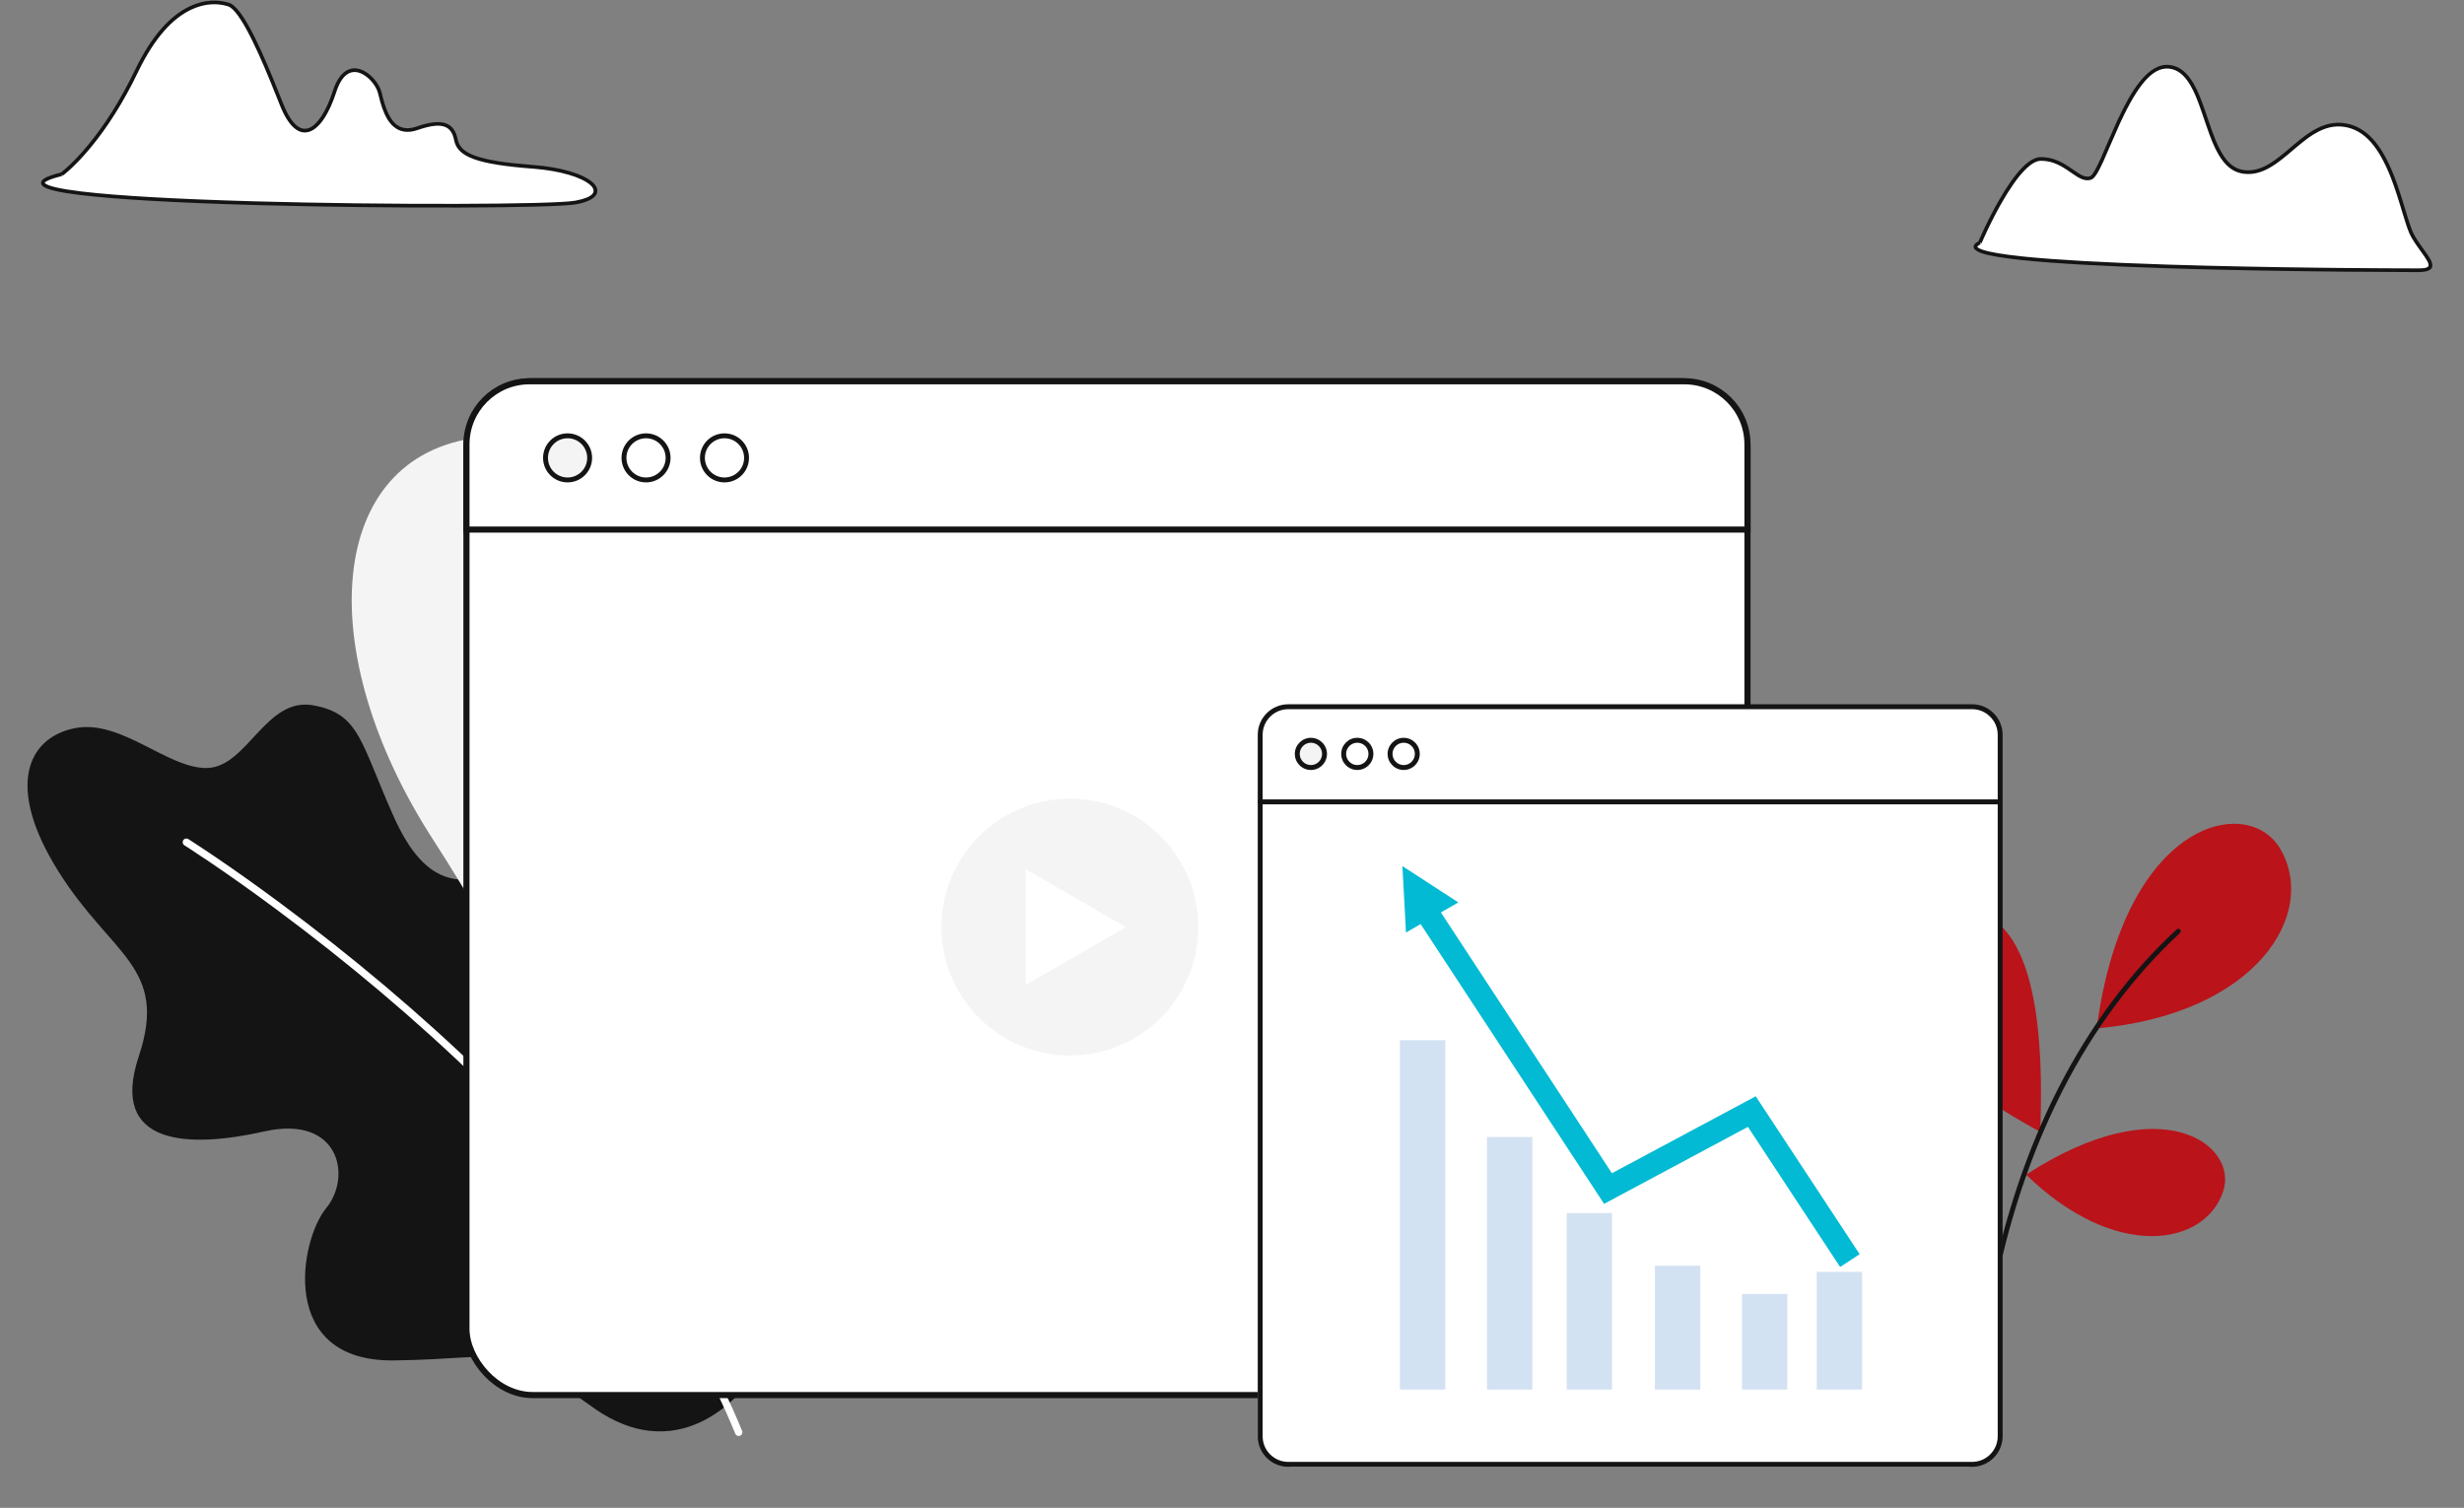 <svg viewBox="210 240 2010 1230" xmlns="http://www.w3.org/2000/svg" overflow="visible" xmlns:xlink="http://www.w3.org/1999/xlink" width="2010px" height="1230px"><rect x="210" y="240" width="2010" height="1230" fill="#808080" stroke="none"/><g id="Master/Backgrounds/User Interface" stroke="none" stroke-width="1" fill="none" fill-rule="evenodd"><g id="Big Plants" transform="translate(532, 729) scale(-1, 1) translate(-532, -729) translate(0, 49) scale(1 1)"><g id="Big Plants/5" stroke="none" stroke-width="1" fill="none" fill-rule="evenodd"><g id="Plant-2" transform="translate(233, 547)"><path d="M137.958,791.613 C214.375,736.592 204.563,752.535 299.641,753.736 C394.723,754.932 376.383,655.59 354.983,629.605 C333.587,603.624 344.287,553.188 405.423,566.943 C466.555,580.703 532.276,579.173 507.821,505.811 C483.37,432.446 530.084,424.006 573.542,354.503 C617,285 598.206,245.64 560,238 C521.789,230.36 483.37,271.971 451.27,270.442 C419.179,268.916 403.894,212.538 365.687,219.327 C327.477,226.116 327.164,249.046 299.806,310.182 C272.455,371.314 241.885,366.729 203.675,352.973 C165.469,339.218 128.788,357.559 108.918,411.05 C89.047,464.546 -32.785,681.357 9.793,770.875 C9.793,770.875 61.541,846.638 137.958,791.613 Z" id="Fill-1" fill="#141414"/><path d="M471.541,329.405 C472.389,330.757 472.028,332.524 470.747,333.439 L470.519,333.589 L469.228,334.409 C468.345,334.973 467.336,335.622 466.206,336.355 L465.208,337.003 C460.797,339.873 455.679,343.268 449.912,347.173 L447.424,348.861 C432.001,359.354 414.982,371.413 396.742,384.931 L395.261,386.03 C338.715,428.03 282.168,475.238 229.402,526.579 C133.212,620.169 60.619,716.742 21.182,813.512 C20.557,815.047 18.806,815.784 17.272,815.158 C15.738,814.533 15.001,812.782 15.626,811.248 C55.422,713.594 128.486,616.396 225.218,522.278 C278.19,470.737 334.936,423.363 391.683,381.214 L394.652,379.013 C412.892,365.525 429.9,353.502 445.303,343.048 L449.113,340.472 C453.034,337.832 456.633,335.443 459.889,333.31 L462.943,331.32 C463.758,330.791 464.511,330.306 465.201,329.863 L467.405,328.459 C468.808,327.578 470.66,327.999 471.541,329.405 Z" id="Stroke-4" fill="#FFF" fill-rule="nonzero"/><path d="M65.999,710.124 C65.999,710.124 168.397,482.572 267.744,328.883 C367.09,175.193 354.86,16.245 231.063,0.96 C107.265,-14.321 0.282,259.251 65.999,710.124" id="Fill-6" fill="#F5F4F4"/><path d="M203.136,103.784 C204.537,104.546 205.088,106.264 204.419,107.69 L204.267,107.981 L203.356,109.695 L202.324,111.669 C201.463,113.33 200.514,115.188 199.482,117.239 L198.531,119.137 C194.046,128.125 189.064,138.607 183.703,150.503 L183.147,151.738 C167.219,187.203 151.288,227.635 136.417,272.32 C115.733,334.476 98.808,399.826 86.955,467.488 C72.837,548.079 66.414,629.22 68.998,710.03 C69.051,711.686 67.751,713.071 66.095,713.13 C64.439,713.177 63.054,711.878 63.001,710.222 C60.404,628.983 66.859,547.434 81.045,466.452 C92.951,398.486 109.95,332.851 130.724,270.426 C145.412,226.29 161.133,186.278 176.874,151.066 L177.674,149.28 C182.719,138.046 187.442,128.037 191.744,119.317 L193.162,116.458 C194.473,113.831 195.667,111.482 196.735,109.416 L197.512,107.919 C197.827,107.316 198.113,106.772 198.37,106.288 L199.067,104.984 C199.859,103.529 201.681,102.991 203.136,103.784 Z" id="Stroke-9" fill="#141414" fill-rule="nonzero"/></g></g></g><g id="Object" transform="translate(1684.591, 52.419) scale(1 1)"><g id="Object/Cloud 1" stroke="none" stroke-width="1" fill="none" fill-rule="evenodd"><path d="M140.474,385.488 C140.474,385.488 169.428,317.231 190.191,317.241 C210.953,317.249 220.156,335.996 230.741,332.769 C241.326,329.543 262.615,238.74 294.849,242.065 C327.083,245.392 322.284,321.658 354.356,327.57 C386.428,333.482 405.275,281.46 441.063,290.2 C476.852,298.94 484.418,364.305 493.783,380.467 C503.148,396.63 518.009,407.947 498.537,408.02 C479.065,408.091 96.27,407.364 140.474,385.488" id="Fill-1" fill="#FFF"/><path d="M395.943,306.177 C404.787,298.725 409.679,295.136 415.734,292.1 C424.222,287.843 432.543,286.575 441.419,288.743 C458.547,292.926 470.249,308.853 479.986,335.335 L480.907,337.883 C482.821,343.251 484.309,347.947 487.12,357.224 L488.995,363.392 C491.049,370.08 492.189,373.415 493.492,376.467 C494.04,377.749 494.567,378.829 495.081,379.715 C496.127,381.522 497.293,383.353 498.646,385.345 L499.105,386.015 C500.348,387.821 504.538,393.63 505.248,394.654 L505.763,395.405 C507.582,398.086 508.658,400.014 509.199,401.718 C510.84,406.883 507.405,409.412 498.931,409.517 L493.022,409.526 C481.343,409.518 460.393,409.412 438.043,409.204 L428.143,409.106 C383.713,408.637 340.17,407.836 300.609,406.639 L292.484,406.385 C242.635,404.784 202.761,402.622 175.711,399.826 L173.324,399.574 C158.448,397.97 147.877,396.178 141.891,394.162 C134.578,391.699 133.115,387.797 139.112,384.507 L139.309,384.4 L140.038,382.735 L140.389,381.945 C141.433,379.602 142.632,376.992 143.967,374.181 C147.781,366.15 151.921,358.118 156.244,350.616 C162.566,339.647 168.734,330.763 174.577,324.689 C180.163,318.884 185.36,315.739 190.191,315.741 C198.512,315.744 205.085,318.308 213.053,323.574 L213.97,324.197 C215.319,325.13 219.941,328.306 221.252,329.104 C223.759,330.631 225.719,331.434 227.524,331.607 C228.477,331.699 229.392,331.612 230.304,331.334 C231.918,330.842 234.602,326.495 238.476,318.027 L239.151,316.527 C240.982,312.368 249.231,293.161 252.171,286.788 L252.981,285.044 C259.169,271.812 264.854,261.805 270.829,254.332 C278.618,244.589 286.592,239.705 295.003,240.573 C303.052,241.404 309.295,246.414 314.555,255.283 L314.907,255.883 C318.335,261.784 320.787,267.879 325.014,280.224 L327.331,287.043 C331.59,299.515 334.036,305.635 337.436,311.568 L337.607,311.865 C342.378,320.106 347.811,324.838 354.628,326.095 C360.869,327.245 366.869,326.156 373.19,323.014 C378.075,320.585 382.708,317.273 389.436,311.674 L390.488,310.795 C390.742,310.581 391.001,310.363 391.272,310.135 L395.943,306.177 Z M294.695,243.557 C281.425,242.189 269.159,257.352 255.315,287.137 L254.443,289.033 C251.002,296.614 242.683,316.005 241.629,318.339 L240.971,319.785 C236.731,329.016 233.991,333.347 231.179,334.203 C229.886,334.598 228.577,334.722 227.237,334.594 C225.013,334.38 222.786,333.502 220.116,331.921 L219.691,331.666 C218.089,330.69 212.033,326.51 211.922,326.426 L211.399,326.078 C203.879,321.107 197.818,318.744 190.19,318.741 C186.369,318.739 181.812,321.497 176.739,326.769 C171.097,332.634 165.054,341.338 158.844,352.114 C154.564,359.54 150.459,367.504 146.677,375.468 L145.899,377.116 C145.137,378.74 144.426,380.286 143.768,381.742 L142.782,383.948 C142.616,384.323 142.461,384.674 142.319,385.001 L141.882,386.011 L141.855,386.074 L140.474,385.488 L141.139,386.833 C139.093,387.845 138.397,388.581 138.42,388.866 L138.427,388.897 C138.598,389.438 139.987,390.323 142.548,391.216 L142.848,391.319 C148.671,393.28 159.343,395.071 174.42,396.675 L176.859,396.928 C203.525,399.645 242.49,401.76 291.046,403.337 L295.674,403.485 C334.035,404.689 376.338,405.512 419.682,406.012 L433.586,406.161 C459.376,406.415 484.015,406.535 495.636,406.528 L498.531,406.52 C505.576,406.494 507.203,405.342 506.34,402.626 C505.906,401.261 504.935,399.527 503.258,397.056 L502.557,396.043 C501.451,394.478 497.801,389.411 496.634,387.716 C495.041,385.402 493.691,383.301 492.485,381.219 C491.977,380.343 491.47,379.325 490.955,378.156 L490.558,377.23 C489.073,373.686 487.768,369.708 485.121,360.975 L483.083,354.262 C480.796,346.784 479.438,342.628 477.587,337.515 L477.46,337.165 C467.98,311.068 456.732,295.571 440.707,291.658 C432.566,289.669 424.963,290.828 417.079,294.782 L416.428,295.113 C411.037,297.896 406.391,301.316 398.343,308.079 L392.418,313.092 L390.815,314.428 C384.207,319.899 379.534,323.21 374.525,325.7 C367.656,329.115 361.009,330.322 354.084,329.045 C346.415,327.632 340.403,322.491 335.293,313.851 L335.01,313.368 C331.511,307.325 329.057,301.303 324.927,289.283 L322.188,281.231 C317.88,268.65 315.454,262.679 311.975,256.813 C307.155,248.687 301.659,244.276 294.695,243.557 Z" id="Fill-1-Copy" fill="#141414" fill-rule="nonzero"/></g></g><g id="Object" transform="translate(148, 0) scale(1 1)"><g id="Object/Cloud 2" stroke="none" stroke-width="1" fill="none" fill-rule="evenodd"><path d="M112.296,382.126 C112.296,382.126 143.701,359.536 173.363,297.936 C203.028,236.332 236.867,240.143 248.348,243.695 C259.825,247.247 277.03,288.085 291.541,324.88 C306.052,361.677 324.366,347.119 334.915,314.624 C345.461,282.126 368.638,302.862 371.824,315.685 C375.01,328.507 380.515,352.161 402.336,344.61 C424.155,337.054 431.648,342.331 433.917,354.131 C436.183,365.932 449.442,372.5 496.913,376.089 C544.387,379.68 564.711,399.285 531.303,405.225 C497.898,411.169 4.807,408.307 112.296,382.126" id="Fill-4" fill="#FFF"/><path d="M217.044,245.021 C228.675,239.631 239.577,239.411 248.792,242.262 C254.554,244.045 261.305,253.481 269.559,269.966 L270.151,271.156 C276.257,283.49 282.686,298.528 290.911,319.213 L292.937,324.329 C299.529,341.047 306.908,347.259 314.154,344.345 C321.041,341.574 328.01,330.774 333.293,314.756 L333.488,314.161 C338.469,298.81 346.975,293.243 356.641,296.749 C364.181,299.484 371.443,307.929 373.28,315.323 L374.231,319.103 C375.06,322.335 375.591,324.148 376.409,326.552 C381.381,341.172 388.791,347.53 401.46,343.323 L401.845,343.192 C422.547,336.023 432.471,339.631 435.306,353.427 L435.39,353.849 C437.612,365.422 452.621,371.144 495.712,374.492 L497.026,374.593 C519.569,376.298 537.724,381.785 545.437,388.656 C549.427,392.21 550.463,396.16 547.899,399.573 C545.473,402.802 539.946,405.212 531.566,406.702 C514.078,409.814 383.001,410.296 275.474,407.403 L268.922,407.222 C206.556,405.447 157.084,402.707 127.54,399.105 L126.213,398.941 C110.244,396.94 100.516,394.72 97.14,392.057 C94.577,390.035 95.074,387.44 98.114,385.501 C100.541,383.952 104.917,382.407 111.366,380.81 L111.644,380.741 L111.713,380.69 C111.918,380.534 112.154,380.351 112.42,380.141 L112.625,379.977 C113.636,379.168 114.813,378.173 116.142,376.987 C119.953,373.584 124.207,369.332 128.793,364.176 C141.924,349.414 155.067,330.383 167.341,306.644 C168.605,304.2 169.855,301.714 171.089,299.188 L172.012,297.285 C185.474,269.329 200.758,252.568 217.044,245.021 Z M247.905,245.128 C239.359,242.484 229.212,242.688 218.305,247.743 C202.864,254.898 188.192,270.89 175.111,297.769 L174.715,298.586 C173.169,301.796 171.599,304.941 170.006,308.022 C157.615,331.985 144.331,351.223 131.035,366.17 C126.574,371.185 122.414,375.368 118.65,378.766 L118.14,379.225 C116.923,380.312 115.825,381.245 114.856,382.032 L114.076,382.655 C113.875,382.812 113.692,382.954 113.526,383.08 L113.171,383.344 L112.295,382.125 L112.651,383.583 L111.563,383.853 C105.878,385.285 101.992,386.654 99.917,387.912 L99.727,388.03 L99.417,388.231 C98.272,388.984 98.301,389.152 98.998,389.701 C101.835,391.939 111.816,394.166 127.903,396.127 L129.692,396.341 C159.008,399.789 206.984,402.431 267.143,404.169 L269.007,404.223 C377.398,407.308 513.495,406.87 531.041,403.749 L531.916,403.588 C545.995,400.921 549.365,396.173 543.441,390.896 C536.403,384.626 519.127,379.36 497.514,377.64 L496.8,377.584 C451.8,374.183 435.392,368.179 432.526,354.822 L432.444,354.415 C430.166,342.567 422.504,339.446 403.975,345.637 L402.827,346.027 C394.801,348.805 388.247,347.762 383.098,343.417 C379.11,340.05 376.163,334.935 373.783,328.14 L373.568,327.518 C372.441,324.204 371.848,322.001 370.369,316.047 C368.767,309.598 362.193,301.954 355.618,299.569 C347.813,296.738 340.994,301.116 336.489,314.638 L336.341,315.087 C330.783,332.209 323.311,343.895 315.274,347.128 C306.014,350.853 297.268,343.49 290.146,325.43 L287.731,319.337 C279.853,299.559 273.633,285.018 267.756,273.081 L266.9,271.355 C259.048,255.677 252.545,246.564 247.905,245.128 Z" id="Fill-4-Copy" fill="#141414" fill-rule="nonzero"/></g></g><g id="Plant" transform="translate(1570, 555) scale(1 1)"><g id="Plant/Plant 6" stroke="none" stroke-width="1" fill="none" fill-rule="evenodd"><g id="Plant" transform="translate(323, 605.5) scale(-1, 1) translate(-323, -605.5) translate(137, 357)"><path d="M282.17,69.385 C330.519,75.74 368.842,163.068 204.708,251.259 C199.809,126.322 222.834,61.584 282.17,69.385" id="Fill-1" fill="#BA131A"/><path d="M356.209,238.688 C392.302,254.565 369.745,331.866 242.021,365.926 C238.06,264.904 312.693,219.544 356.209,238.688" id="Fill-3" fill="#BA131A"/><path d="M55.395,299.688 C43.037,262.244 105.394,214.099 216.183,286.207 C143.772,356.761 70.295,344.833 55.395,299.688" id="Fill-5" fill="#BA131A"/><path d="M9.279,19.808 C35.73,-24.068 135.97,-3.348 158.664,166.898 C27.822,155.236 -22.612,72.708 9.279,19.808" id="Fill-7" fill="#BA131A"/><path d="M256.209,496.29 L256.189,496.29 C255.085,496.279 254.198,495.375 254.209,494.27 C254.215,493.642 254.58,430.41 234.642,349.204 C222.94,301.545 206.638,257.109 186.188,217.132 C160.646,167.203 128.525,124.126 90.716,89.097 C89.905,88.347 89.857,87.081 90.608,86.27 C91.359,85.461 92.626,85.412 93.435,86.163 C131.604,121.525 164.019,164.997 189.779,215.37 C210.372,255.639 226.782,300.382 238.553,348.359 C258.592,430.032 258.215,493.676 258.21,494.31 C258.198,495.407 257.305,496.29 256.209,496.29" id="Fill-10" fill="#141414"/></g></g></g><g id="Screen" transform="translate(557, 548.5) scale(1 1)"><g id="Screen/Conference" stroke="none" stroke-width="1" fill="none" fill-rule="evenodd"><g id="Window" transform="translate(31, 0)" stroke="#141414"><rect id="Frame" stroke-width="5" fill="#FFF" x="2.5" y="2.5" width="1045" height="827" rx="54"/><path d="M996,2.5 L54,2.5 C39.779,2.5 26.904,8.264 17.584,17.584 C8.264,26.904 2.5,39.779 2.5,54 L2.5,123.5 L1047.5,123.5 L1047.5,54 C1047.5,39.779 1041.736,26.904 1032.416,17.584 C1023.096,8.264 1010.221,2.5 996,2.5 Z" id="Title" stroke-width="5" fill="#FFF"/><g id="Buttons" transform="translate(65, 45)" stroke-width="4"><circle id="Assets-98" fill="#F5F4F4" cx="20" cy="20" r="18"/><circle id="btn" fill="#FFF" cx="84" cy="20" r="18"/><circle id="btn" fill="#FFF" cx="148" cy="20" r="18"/></g></g><g id="Object" transform="translate(203, 123) scale(1 1)"><g id="Object/Play Button" stroke="none" stroke-width="1" fill="none" fill-rule="evenodd"><g id="play" transform="translate(218, 220)"><path d="M209.513,104.758 C209.513,162.612 162.611,209.514 104.756,209.514 C46.902,209.514 0,162.612 0,104.758 C0,46.902 46.902,1.82246076e-13 104.756,1.82246076e-13 C162.611,1.82246076e-13 209.513,46.902 209.513,104.758" id="Fill-12" fill="#F5F4F4"/><polygon id="Fill-14" fill="#FFF" points="68.693 104.758 68.693 57.562 109.564 81.159 150.437 104.758 109.564 128.355 68.693 151.952"/></g></g></g><rect id="Rectangle" fill="#FFF" x="679" y="268" width="607" height="620" rx="28"/><g id="Chat-Window" transform="translate(679, 266)"><g id="Border-Box" transform="translate(0, 0)" fill="#141414"><path d="M24.885,4 C13.369,4 4,13.369 4,24.886 L4,597.121 C4,608.638 13.369,618.007 24.885,618.007 L582.746,618.007 C594.262,618.007 603.632,608.638 603.632,597.121 L603.632,24.886 C603.632,13.369 594.262,4 582.746,4 L24.885,4 Z M24.885,622.007 C11.163,622.007 0,610.843 0,597.121 L0,24.886 C0,11.164 11.163,0 24.885,0 L582.746,0 C596.468,0 607.632,11.164 607.632,24.886 L607.632,597.121 C607.632,610.843 596.468,622.007 582.746,622.007 L24.885,622.007 Z" id="Fill-1"/><path d="M604.698,81.62 L2.005,81.62 C0.901,81.62 0.005,80.724 0.005,79.62 C0.005,78.516 0.901,77.62 2.005,77.62 L604.698,77.62 C605.802,77.62 606.698,78.516 606.698,79.62 C606.698,80.724 605.802,81.62 604.698,81.62" id="Fill-18"/></g><g id="Button" transform="translate(30.09, 27.355)"><path d="M51.117,4 C46.09,4 42,8.09 42,13.117 C42,18.145 46.09,22.234 51.117,22.234 C56.144,22.234 60.234,18.145 60.234,13.117 C60.234,8.09 56.144,4 51.117,4 M51.117,26.234 C43.884,26.234 38,20.35 38,13.117 C38,5.884 43.884,0 51.117,0 C58.35,0 64.234,5.884 64.234,13.117 C64.234,20.35 58.35,26.234 51.117,26.234" id="Fill-8" fill="#141414"/><path d="M88.964,4 C83.937,4 79.846,8.09 79.846,13.117 C79.846,18.145 83.937,22.234 88.964,22.234 C93.991,22.234 98.081,18.145 98.081,13.117 C98.081,8.09 93.991,4 88.964,4 M88.964,26.234 C81.731,26.234 75.846,20.35 75.846,13.117 C75.846,5.884 81.731,0 88.964,0 C96.197,0 102.081,5.884 102.081,13.117 C102.081,20.35 96.197,26.234 88.964,26.234" id="Fill-14" fill="#141414"/><g id="Active" transform="translate(0.153, 0)"><path d="M24.234,13.117 C24.234,19.257 19.256,24.234 13.117,24.234 C6.977,24.234 2,19.257 2,13.117 C2,6.977 6.977,2 13.117,2 C19.256,2 24.234,6.977 24.234,13.117" id="Fill-4" fill="#F5F4F4"/><path d="M13.117,4 C8.09,4 4,8.09 4,13.117 C4,18.145 8.09,22.234 13.117,22.234 C18.144,22.234 22.234,18.145 22.234,13.117 C22.234,8.09 18.144,4 13.117,4 M13.117,26.234 C5.884,26.234 1.88293825e-13,20.35 1.88293825e-13,13.117 C1.88293825e-13,5.884 5.884,1.98951966e-13 13.117,1.98951966e-13 C20.35,1.98951966e-13 26.234,5.884 26.234,13.117 C26.234,20.35 20.35,26.234 13.117,26.234" id="Fill-6" fill="#141414"/></g></g></g><path d="M968,681 L968,825 L931,825 L931,681 L968,681 Z M832,540 L832,825 L795,825 L795,540 L832,540 Z M903,619 L903,825 L866,825 L866,619 L903,619 Z M1040,724 L1040,825 L1003,825 L1003,724 L1040,724 Z M1111,747 L1111,825 L1074,825 L1074,747 L1111,747 Z M1172,729 L1172,825 L1135,825 L1135,729 L1172,729 Z" id="Graph" fill="#D3E2F2" fill-rule="nonzero"/><polygon id="Up" fill="#02BAD3" fill-rule="nonzero" points="1085.233 585.76 967.917 648.539 828.417 435.807 842.626 427.631 797 398 799.933 452.2 811.89 445.319 961.528 673.513 1078.868 610.723 1154.069 725 1170 714.576"/></g></g></g></svg>
